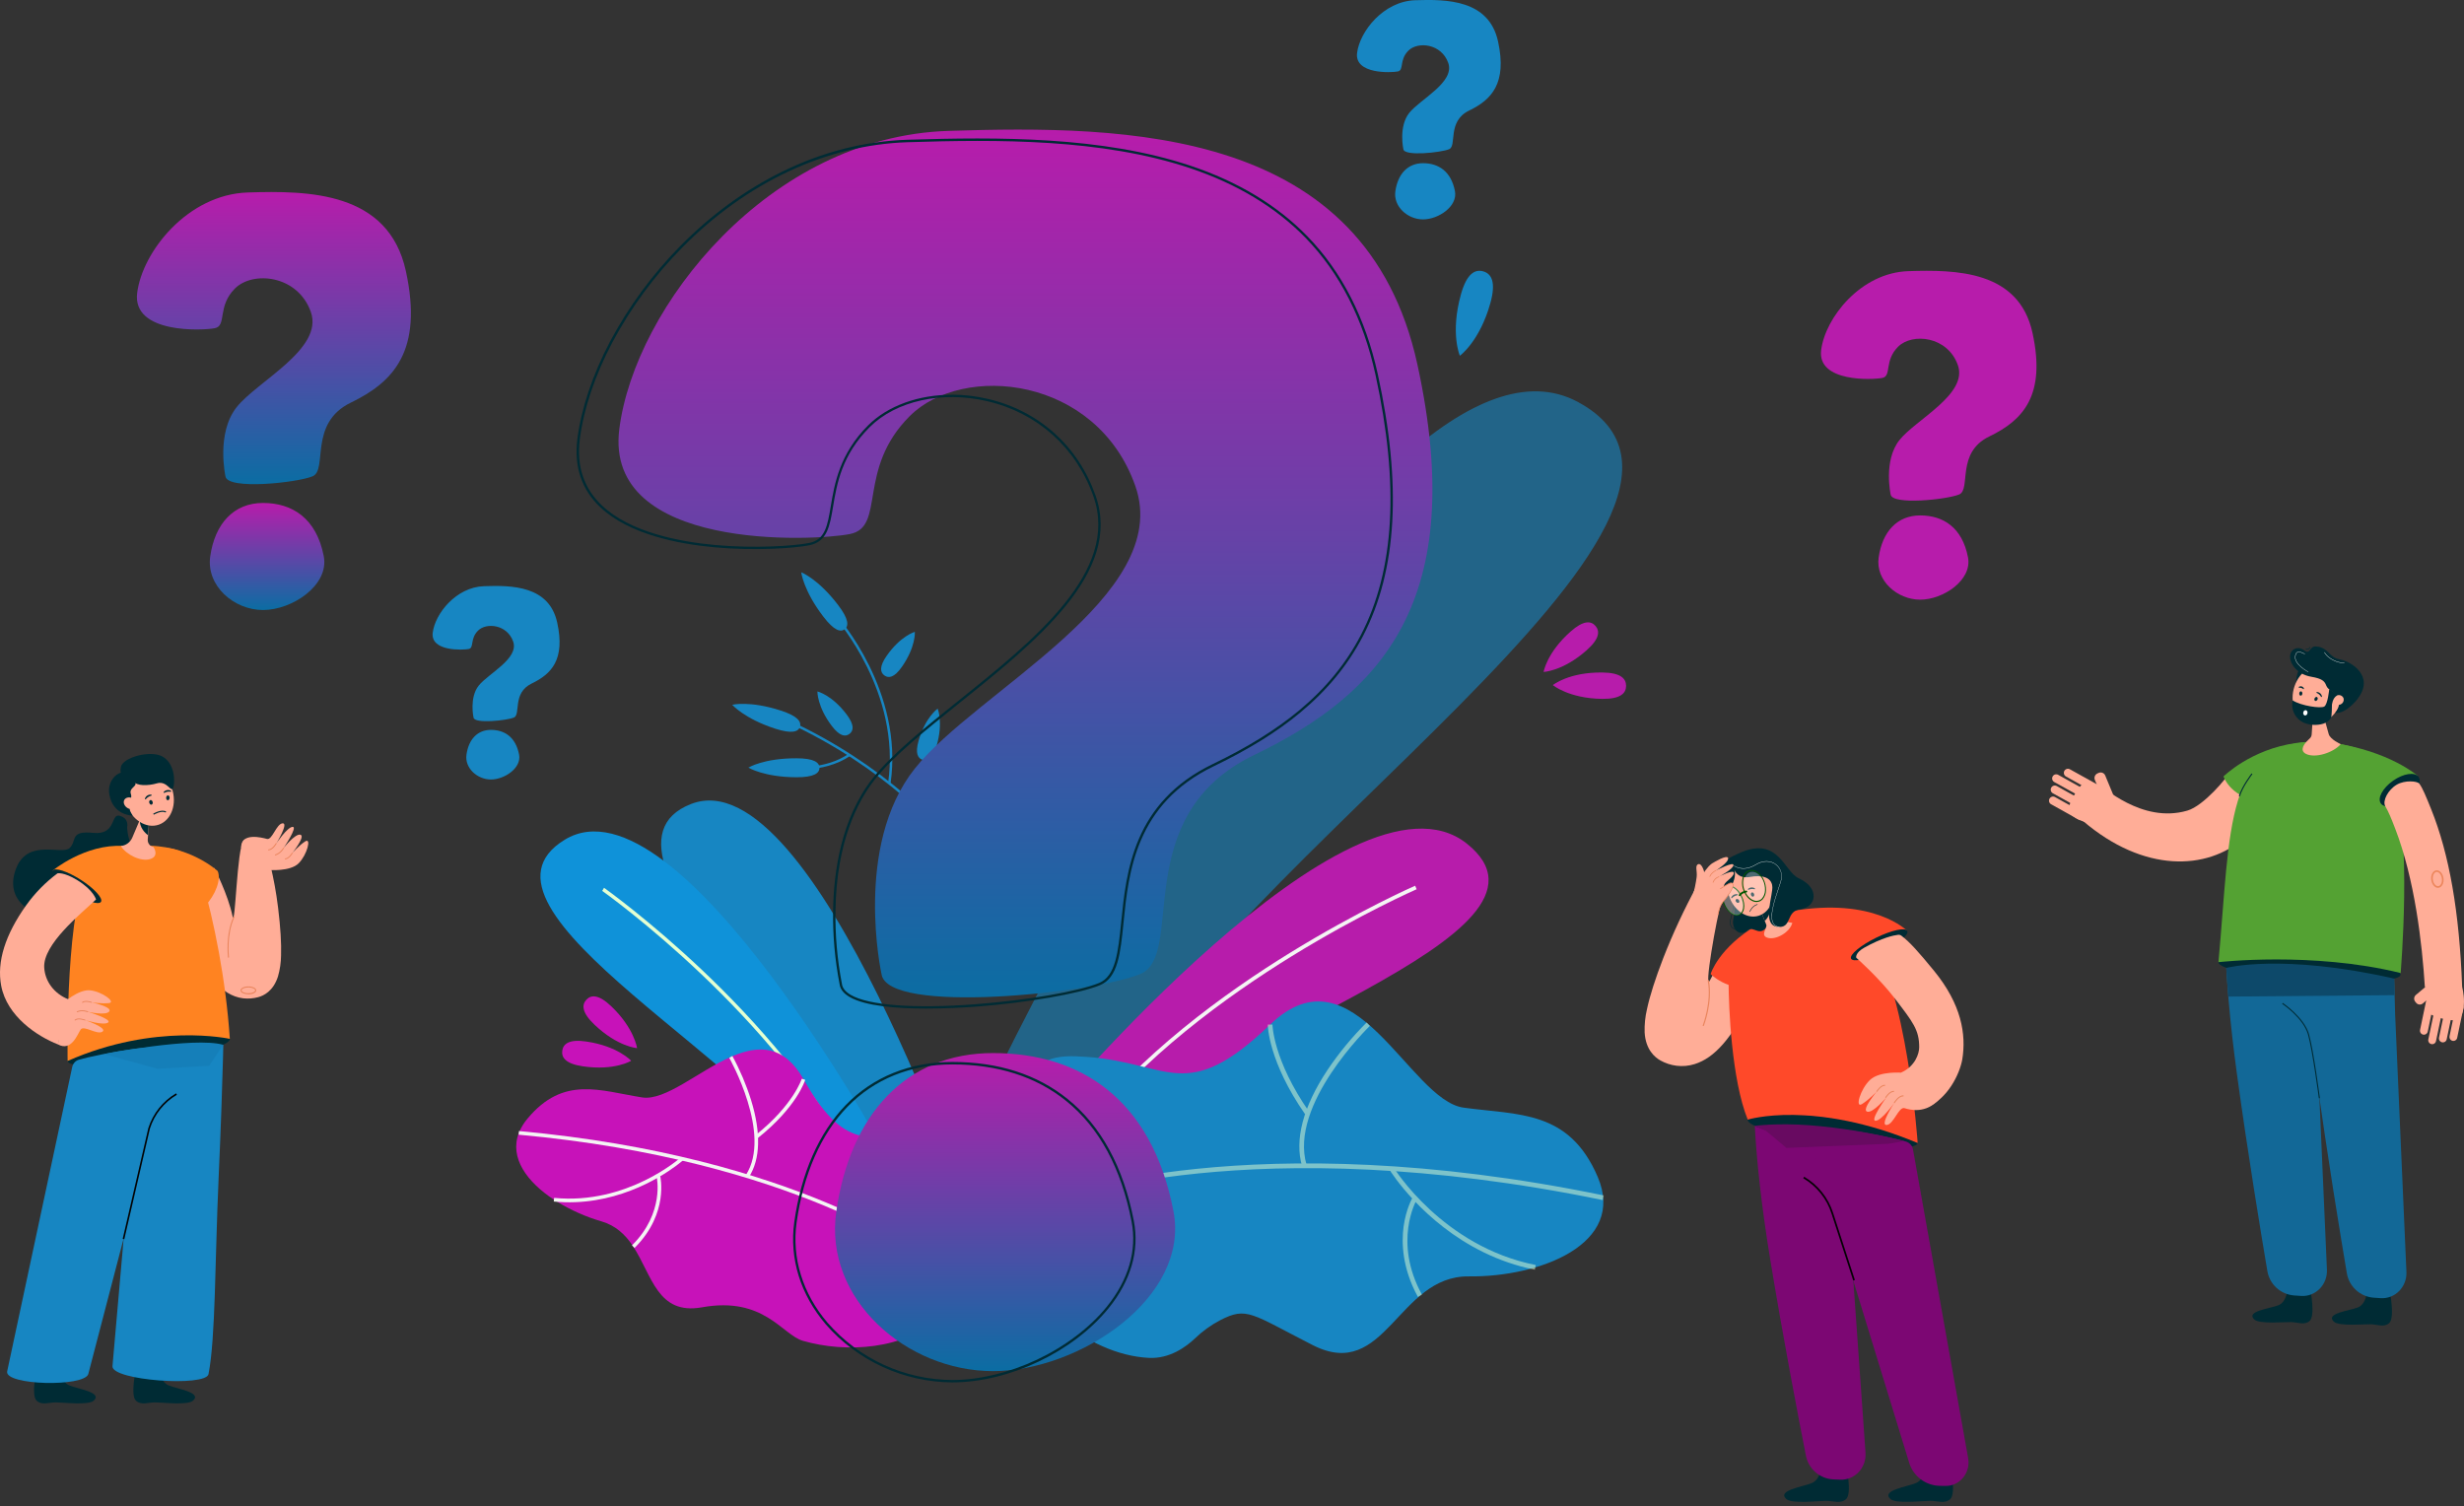 <svg width="427" height="261" viewBox="0 0 427 261" fill="none" xmlns="http://www.w3.org/2000/svg">
<rect x="0" y="0" width="427" height="261" fill="#333333" stroke="none"/>
<path d="M315.62 253.98C315.62 253.98 315.563 256.338 313.991 257.001C312.419 257.663 307.866 258.265 309.569 259.78C310.543 260.65 315.146 260.089 316.443 260.089C317.739 260.089 318.962 260.661 319.927 259.78C320.989 258.811 319.927 253.98 319.927 253.98C319.927 253.98 318.799 254.573 317.798 254.546C316.35 254.508 315.62 253.98 315.62 253.98Z" fill="#002B34"/>
<path d="M333.669 253.98C333.669 253.98 333.61 256.336 332.038 257.001C330.466 257.666 325.913 258.265 327.616 259.78C328.592 260.65 333.193 260.086 334.492 260.086C335.791 260.086 337.009 260.661 337.974 259.78C339.036 258.808 337.974 253.98 337.974 253.98C337.974 253.98 336.846 254.573 335.845 254.546C334.393 254.508 333.669 253.98 333.669 253.98Z" fill="#002B34"/>
<path d="M303.947 189.398C303.947 189.398 303.656 199.26 306.759 218.175C308.998 231.832 311.642 245.592 312.941 252.19C313.144 253.318 313.723 254.344 314.582 255.102C315.442 255.861 316.532 256.308 317.677 256.371L318.924 256.42C321.432 256.522 323.466 254.338 323.283 251.741L320.126 207.112L319.35 192.421L303.947 189.398Z" fill="#7C0773"/>
<path d="M332.324 198.077C332.179 199.276 325.49 199.132 317.299 198.077C309.108 197.022 302.73 195.225 302.865 194.02C303.001 192.814 309.615 192.667 317.807 193.727C325.998 194.786 332.466 196.875 332.324 198.077Z" fill="#002B34"/>
<path d="M313.345 196.445L330.833 253.427C331.166 254.573 331.856 255.583 332.801 256.312C333.746 257.042 334.898 257.452 336.092 257.485L337.145 257.503C339.626 257.545 341.523 255.219 341.072 252.686L331.505 199.147C331.44 198.839 331.294 198.553 331.082 198.321C330.869 198.089 330.597 197.918 330.296 197.826C327.017 196.866 313.023 194.087 313.345 196.445Z" fill="#7C0773"/>
<path d="M321.16 221.913L317.4 210.314C316.579 207.737 314.834 205.555 312.502 204.185L312.649 203.926C315.044 205.333 316.835 207.575 317.678 210.221L321.44 221.818L321.16 221.913Z" fill="#020202"/>
<path d="M304.088 195.11C304.088 195.11 307.895 194.574 313.612 195.002C319.139 195.441 324.618 196.359 329.987 197.745L327.175 198.216L309.584 198.924L306.043 195.975L304.088 195.11Z" fill="#680A61"/>
<path d="M290.525 184.688C291.594 184.823 292.679 184.722 293.705 184.393C297.128 183.313 300.094 179.928 303.319 173.416C304.805 170.416 307.775 167.105 307.805 167.073L305.579 165.004C305.113 164.569 304.558 164.238 303.954 164.035C303.349 163.832 302.707 163.761 302.073 163.827C301.438 163.893 300.825 164.094 300.275 164.417C299.724 164.74 299.25 165.177 298.883 165.698C297.928 167.019 297.077 168.413 296.339 169.866C295.211 172.12 297.41 159.117 298.407 155.943L294.122 153.398C291.888 157.494 289.916 161.727 288.218 166.073C286.849 169.618 285.908 172.573 285.419 174.863C285.101 176.196 284.963 177.566 285.009 178.936C285.187 181.918 286.797 183.246 287.74 183.771C288.601 184.252 289.546 184.564 290.525 184.688Z" fill="#FFAD97"/>
<path d="M295.179 177.817C295.166 177.82 295.153 177.82 295.14 177.817C295.128 177.812 295.116 177.805 295.107 177.795C295.097 177.786 295.089 177.775 295.084 177.762C295.079 177.75 295.076 177.737 295.076 177.723C295.076 177.71 295.079 177.697 295.084 177.684C295.1 177.644 296.645 173.607 295.943 169.955C295.938 169.928 295.943 169.9 295.959 169.878C295.974 169.855 295.997 169.839 296.024 169.833C296.037 169.831 296.051 169.832 296.064 169.835C296.077 169.838 296.089 169.843 296.1 169.851C296.111 169.859 296.12 169.868 296.128 169.88C296.135 169.891 296.139 169.904 296.142 169.917C296.857 173.627 295.287 177.718 295.271 177.761C295.263 177.778 295.249 177.792 295.233 177.802C295.217 177.812 295.198 177.817 295.179 177.817Z" fill="#E9845C"/>
<path d="M323.503 161.355C323.503 161.355 314.85 155.821 306.641 159.179C302.719 160.782 299.53 164.172 299.555 170.246C299.573 174.401 300.058 187.088 302.875 194.026C302.875 194.026 314.182 190.501 332.324 198.083C332.324 198.076 330.531 171.279 323.503 161.355Z" fill="#FF4929"/>
<path d="M330.532 161.335L320.733 165.072C320.733 165.072 307.927 170.294 303.642 171.031C299.357 171.768 296.441 168.798 296.441 168.798C296.441 168.798 297.795 164.227 304.608 160.233C305.265 159.845 305.942 159.494 306.637 159.18C307.84 158.637 309.069 158.134 310.345 157.911C324.792 155.382 330.532 161.335 330.532 161.335Z" fill="#FF4929"/>
<path d="M330.531 161.336C330.831 162.012 328.885 163.619 326.187 164.942C323.49 166.266 321.063 166.786 320.775 166.115C320.486 165.443 322.421 163.831 325.116 162.508C327.811 161.185 330.233 160.664 330.531 161.336Z" fill="#002B34"/>
<path d="M301.561 161.245C301.229 161.245 300.485 161.186 300.074 160.697C299.795 160.368 299.722 159.901 299.862 159.315C299.925 159.054 299.984 158.815 300.036 158.599C300.41 157.088 300.534 156.57 300.018 155.668L300.099 155.621C300.636 156.568 300.498 157.127 300.128 158.623C300.074 158.849 300.018 159.074 299.955 159.34C299.822 159.895 299.887 160.332 300.144 160.638C300.643 161.227 301.707 161.146 301.723 161.146V161.24C301.669 161.245 301.615 161.247 301.561 161.245Z" fill="#002B34"/>
<path d="M300.059 155.641C300.588 156.71 300.712 157.935 300.408 159.089C299.908 161.077 301.567 162.369 302.756 161.276C303.944 160.182 304.982 162.824 306.563 160.092C307.645 158.221 300.059 155.641 300.059 155.641Z" fill="#002B34"/>
<path d="M308.352 159.152L306.679 157.223L306.19 156.659L303.316 153.344L304.882 157.245L305.824 159.587L306.088 160.248C306.314 160.793 304.981 162.078 306.278 162.502C307.764 162.98 310.211 161.528 310.601 159.921C310.601 159.916 308.894 159.774 308.352 159.152Z" fill="#FFAD97"/>
<path d="M306.653 157.157C306.653 157.179 306.667 157.202 306.671 157.225C306.991 158.543 305.825 159.593 305.825 159.593L304.883 157.245C305.248 156.954 305.785 156.6 306.191 156.659C306.401 156.69 306.572 156.835 306.653 157.157Z" fill="#002B34"/>
<path d="M304.758 158.699C306.817 158.074 307.853 155.483 307.072 152.913C306.29 150.343 303.987 148.766 301.928 149.391C299.869 150.017 298.833 152.607 299.614 155.177C300.395 157.748 302.698 159.325 304.758 158.699Z" fill="#FFAD97"/>
<path d="M306.772 153.683C306.483 154.226 305.91 154.463 305.493 154.208C305.076 153.953 304.97 153.306 305.267 152.761C305.565 152.215 306.129 151.981 306.548 152.236C306.968 152.49 307.06 153.137 306.772 153.683Z" fill="#FFAD97"/>
<path d="M302.998 154.208C302.985 154.209 302.971 154.207 302.958 154.202C302.946 154.196 302.935 154.187 302.926 154.177C302.91 154.16 302.9 154.137 302.9 154.114C302.9 154.09 302.91 154.067 302.926 154.05C303.079 153.902 303.278 153.811 303.49 153.79C303.702 153.769 303.915 153.82 304.094 153.936C304.115 153.947 304.13 153.967 304.137 153.989C304.143 154.012 304.141 154.036 304.13 154.057C304.118 154.077 304.1 154.091 304.078 154.098C304.056 154.104 304.032 154.103 304.011 154.093C303.685 154.015 303.343 154.049 303.039 154.188C303.028 154.199 303.014 154.206 302.998 154.208Z" fill="#002B34"/>
<path d="M303.968 154.926C304.006 155.004 304.013 155.093 303.989 155.176C303.965 155.26 303.911 155.331 303.837 155.377C303.692 155.431 303.516 155.309 303.444 155.108C303.407 155.03 303.4 154.941 303.424 154.858C303.448 154.775 303.502 154.704 303.575 154.658C303.722 154.603 303.895 154.723 303.968 154.926Z" fill="#002B34"/>
<path d="M300.136 155.644C300.124 155.65 300.111 155.653 300.097 155.653C300.083 155.653 300.07 155.65 300.057 155.644C300.037 155.633 300.021 155.614 300.014 155.592C300.007 155.569 300.009 155.545 300.019 155.524C300.105 155.328 300.254 155.167 300.443 155.066C300.631 154.965 300.848 154.931 301.059 154.967C301.07 154.968 301.082 154.972 301.092 154.977C301.102 154.983 301.111 154.99 301.118 154.999C301.126 155.008 301.131 155.019 301.135 155.03C301.138 155.041 301.139 155.053 301.138 155.064C301.133 155.087 301.121 155.108 301.103 155.122C301.084 155.137 301.062 155.145 301.038 155.145C300.708 155.199 300.405 155.362 300.177 155.607C300.168 155.624 300.154 155.636 300.136 155.644Z" fill="#002B34"/>
<path d="M301.3 155.935C301.367 155.993 301.41 156.074 301.419 156.162C301.429 156.251 301.405 156.339 301.352 156.41C301.278 156.454 301.191 156.469 301.107 156.451C301.024 156.433 300.95 156.384 300.901 156.313C300.834 156.255 300.791 156.173 300.781 156.085C300.772 155.996 300.796 155.907 300.849 155.836C300.923 155.792 301.01 155.779 301.094 155.797C301.178 155.815 301.251 155.865 301.3 155.935Z" fill="#002B34"/>
<path d="M300.564 150.772C300.564 150.772 301.162 152.35 303.227 151.973C305.293 151.597 306.93 151.991 307.129 153.524C307.327 155.057 305.244 160.214 307.961 160.602C310.679 160.989 309.341 157.883 312.043 157.547C314.745 157.212 315.458 153.912 311.707 152.196C309.181 151.042 308.241 145.029 301.843 147.659C292.837 151.362 299.12 155.021 299.12 155.021C299.12 155.021 301.128 152.546 300.564 150.772Z" fill="#002B34"/>
<path d="M308.395 160.661C308.182 160.66 307.972 160.607 307.783 160.507C307.595 160.407 307.433 160.262 307.313 160.086C306.526 158.887 307.486 156.029 308.188 153.931C308.321 153.532 308.449 153.153 308.553 152.817C308.918 151.65 308.628 150.548 307.777 149.867C306.844 149.123 305.522 149.114 304.322 149.847C302.035 151.246 300.509 150.072 300.488 150.058L300.522 150.013C300.538 150.025 302.035 151.176 304.286 149.799C305.504 149.053 306.853 149.062 307.804 149.824C308.661 150.5 308.966 151.661 308.6 152.835C308.494 153.171 308.375 153.55 308.235 153.949C307.536 156.029 306.582 158.878 307.353 160.055C307.469 160.223 307.625 160.361 307.806 160.457C307.987 160.553 308.188 160.604 308.393 160.605L308.395 160.661Z" fill="white"/>
<path d="M301.72 155.089C301.681 155.127 301.645 155.168 301.614 155.213C301.806 155.574 301.945 155.962 302.024 156.365L302.096 156.392C302.041 155.94 301.914 155.5 301.72 155.089ZM301.735 155.075C301.681 154.978 301.625 154.881 301.566 154.787C301.566 154.787 301.566 154.787 301.566 154.773C301.539 154.728 301.508 154.685 301.476 154.64C301.15 154.143 300.686 153.751 300.141 153.513C300.082 153.489 300.022 153.469 299.96 153.452C299.854 153.424 299.744 153.407 299.633 153.403C299.543 153.4 299.452 153.407 299.363 153.423C299.166 153.457 298.982 153.547 298.835 153.682C298.787 153.722 298.743 153.767 298.704 153.815C298.068 154.579 298.253 156.193 299.119 157.422C299.388 157.817 299.739 158.151 300.148 158.4C300.266 158.468 300.391 158.526 300.52 158.571C300.665 158.621 300.817 158.649 300.971 158.657C301.114 158.662 301.256 158.642 301.393 158.598C301.59 158.531 301.764 158.41 301.895 158.249C302.238 157.832 302.347 157.165 302.222 156.446C302.198 156.294 302.165 156.143 302.123 155.995C302.029 155.675 301.899 155.366 301.735 155.075ZM299.043 156.996C298.4 155.893 298.289 154.579 298.817 153.935C298.846 153.901 298.878 153.869 298.907 153.84C298.996 153.757 299.1 153.692 299.214 153.648C299.257 153.632 299.301 153.62 299.347 153.612C299.433 153.592 299.521 153.584 299.609 153.588C299.755 153.596 299.899 153.625 300.037 153.676C300.561 153.898 301.006 154.272 301.316 154.748C301.356 154.805 301.393 154.859 301.429 154.915C301.494 155.014 301.55 155.114 301.605 155.215C301.797 155.577 301.936 155.965 302.015 156.367C302.155 157.07 302.069 157.733 301.74 158.132L301.717 158.154C301.622 158.263 301.503 158.349 301.37 158.406C301.237 158.462 301.093 158.488 300.948 158.481C300.802 158.475 300.658 158.446 300.522 158.393C300.399 158.348 300.28 158.29 300.168 158.222C299.802 157.986 299.487 157.68 299.241 157.32C299.169 157.219 299.101 157.113 299.038 157.007L299.043 156.996Z" fill="#015700"/>
<g opacity="0.3">
<path d="M305.463 152.343C306.185 153.567 306.165 155.142 305.42 155.864C304.676 156.585 303.488 156.177 302.766 154.962C302.044 153.747 302.062 152.163 302.807 151.441C303.551 150.72 304.742 151.117 305.463 152.343Z" fill="white"/>
</g>
<g opacity="0.3">
<path d="M301.536 154.74C302.262 155.968 302.327 157.541 301.685 158.249C301.042 158.957 299.934 158.535 299.204 157.305C298.473 156.074 298.412 154.503 299.055 153.793C299.698 153.083 300.812 153.509 301.536 154.74Z" fill="white"/>
</g>
<path d="M305.606 152.342C305.568 152.266 305.525 152.187 305.48 152.117C305.435 152.047 305.39 151.973 305.342 151.905C304.907 151.267 304.33 150.859 303.737 150.778C303.519 150.745 303.297 150.762 303.088 150.829C302.879 150.896 302.688 151.011 302.53 151.164C302.301 151.391 302.131 151.671 302.036 151.98C301.799 152.791 301.853 153.66 302.189 154.436C302.232 154.54 302.28 154.642 302.329 154.741C302.379 154.84 302.406 154.885 302.447 154.955C302.898 155.717 303.536 156.206 304.197 156.307C304.298 156.317 304.4 156.317 304.501 156.307C304.62 156.303 304.738 156.281 304.851 156.244C305.056 156.175 305.242 156.06 305.396 155.908C305.422 155.885 305.446 155.86 305.469 155.834C305.831 155.405 306.032 154.863 306.037 154.301C306.059 153.625 305.911 152.955 305.606 152.352V152.342ZM303.644 155.917C303.206 155.662 302.844 155.296 302.593 154.856C302.562 154.799 302.53 154.743 302.501 154.687C302.447 154.588 302.399 154.486 302.356 154.382C302.024 153.633 301.971 152.79 302.205 152.004C302.296 151.731 302.45 151.483 302.656 151.281C302.794 151.151 302.957 151.051 303.137 150.99C303.324 150.926 303.524 150.906 303.721 150.934C304.044 150.986 304.347 151.123 304.6 151.33C304.72 151.424 304.831 151.528 304.934 151.639C304.998 151.705 305.058 151.775 305.112 151.849C305.194 151.956 305.27 152.068 305.338 152.185C305.387 152.27 305.435 152.356 305.478 152.446C305.763 153.02 305.897 153.657 305.868 154.297C305.861 154.802 305.681 155.29 305.358 155.678C305.336 155.705 305.308 155.732 305.284 155.757C305.055 155.977 304.752 156.102 304.436 156.109C304.366 156.114 304.296 156.114 304.226 156.109C304.031 156.079 303.842 156.015 303.669 155.92L303.644 155.917Z" fill="#015700"/>
<path d="M301.522 155.293C301.557 155.28 301.588 155.255 301.607 155.223C301.732 155.062 301.889 154.929 302.068 154.832C302.247 154.736 302.444 154.678 302.647 154.662C302.689 154.655 302.727 154.632 302.753 154.598C302.779 154.564 302.791 154.522 302.787 154.479C302.785 154.458 302.779 154.438 302.769 154.419C302.759 154.4 302.745 154.384 302.728 154.37C302.712 154.357 302.692 154.347 302.672 154.342C302.651 154.336 302.63 154.335 302.609 154.337C302.357 154.356 302.113 154.43 301.893 154.552C301.672 154.675 301.481 154.844 301.332 155.047C301.31 155.084 301.303 155.128 301.313 155.17C301.323 155.213 301.348 155.249 301.384 155.273C301.404 155.286 301.427 155.295 301.451 155.299C301.474 155.302 301.499 155.3 301.522 155.293Z" fill="#015700"/>
<path d="M303.242 158.015H303.224C303.218 158.012 303.213 158.009 303.208 158.004C303.203 157.999 303.2 157.994 303.197 157.988C303.195 157.982 303.193 157.975 303.193 157.969C303.193 157.962 303.195 157.955 303.197 157.949C303.211 157.911 303.578 156.964 304.521 156.685C304.534 156.682 304.547 156.684 304.558 156.69C304.569 156.696 304.578 156.707 304.582 156.719C304.585 156.732 304.583 156.745 304.577 156.757C304.571 156.768 304.561 156.777 304.548 156.782C303.646 157.048 303.292 157.976 303.288 157.985C303.284 157.995 303.278 158.002 303.27 158.008C303.262 158.013 303.252 158.015 303.242 158.015Z" fill="#002B34"/>
<path d="M295.58 150.783C296.36 149.728 296.827 149.552 296.827 149.552C296.827 149.552 299.362 147.974 299.473 148.727C299.583 149.48 297.364 150.848 297.364 150.848C297.364 150.848 300.521 149.205 300.402 149.946C300.282 150.688 297.862 151.932 297.862 151.932C297.862 151.932 300.634 150.478 300.465 151.351C300.296 152.223 298.661 152.838 298.771 153.605C298.771 153.67 300.575 152.286 300.327 153.512C300.233 154.001 299.486 155.108 299.486 155.108C299.486 155.27 299.243 155.532 299.123 155.665C298.601 156.219 298.194 156.871 297.925 157.583L293.438 154.677C293.438 154.677 294.585 152.128 295.58 150.783Z" fill="#FFAD97"/>
<path d="M296.305 151.939H296.28C296.265 151.932 296.253 151.92 296.247 151.905C296.241 151.89 296.241 151.873 296.247 151.857C296.47 151.383 296.859 151.007 297.34 150.798C297.348 150.795 297.356 150.793 297.364 150.793C297.372 150.793 297.38 150.795 297.387 150.798C297.395 150.801 297.401 150.806 297.407 150.811C297.412 150.817 297.417 150.824 297.419 150.832C297.425 150.847 297.425 150.864 297.419 150.879C297.413 150.894 297.401 150.906 297.386 150.913C296.937 151.111 296.574 151.463 296.362 151.905C296.356 151.915 296.348 151.923 296.338 151.929C296.328 151.935 296.317 151.938 296.305 151.939Z" fill="#E9845C"/>
<path d="M296.868 152.962H296.843C296.828 152.955 296.817 152.942 296.811 152.927C296.805 152.911 296.805 152.894 296.812 152.879C296.897 152.644 297.035 152.432 297.214 152.259C297.394 152.086 297.611 151.957 297.849 151.88C297.857 151.879 297.865 151.878 297.873 151.88C297.881 151.881 297.888 151.884 297.895 151.889C297.902 151.893 297.907 151.899 297.912 151.906C297.916 151.912 297.92 151.92 297.921 151.928C297.923 151.935 297.924 151.944 297.923 151.952C297.922 151.96 297.919 151.968 297.915 151.975C297.911 151.982 297.905 151.988 297.898 151.992C297.892 151.997 297.884 152 297.876 152.002C297.658 152.076 297.46 152.198 297.296 152.358C297.131 152.518 297.004 152.713 296.924 152.928C296.919 152.939 296.911 152.948 296.901 152.954C296.891 152.96 296.88 152.963 296.868 152.962Z" fill="#E9845C"/>
<path d="M297.709 158.539C297.701 158.538 297.693 158.535 297.687 158.531C297.68 158.527 297.674 158.521 297.669 158.515C297.664 158.508 297.661 158.501 297.659 158.493C297.658 158.485 297.658 158.477 297.659 158.469C297.659 158.406 297.917 156.941 298.562 156.233C299.238 155.467 300.474 153.738 300.28 153.303C300.261 153.251 300.231 153.204 300.192 153.165C300.153 153.126 300.106 153.096 300.054 153.078C299.865 153.017 299.588 153.19 299.267 153.389H299.254L298.126 154.09L298.061 153.986L299.177 153.283H299.193C299.538 153.069 299.836 152.884 300.079 152.958C300.146 152.984 300.207 153.024 300.257 153.076C300.307 153.128 300.345 153.19 300.368 153.258C300.618 153.819 299.161 155.737 298.629 156.321C298.02 156.997 297.772 158.478 297.768 158.494C297.764 158.507 297.757 158.518 297.746 158.526C297.735 158.535 297.722 158.539 297.709 158.539Z" fill="#E9845C"/>
<path d="M293.572 154.411C293.572 154.411 293.895 153.029 294.023 151.995C294.152 150.96 293.676 149.993 294.303 149.757C294.93 149.52 295.514 151.235 295.395 151.993C295.275 152.75 293.572 154.411 293.572 154.411Z" fill="#FFAD97"/>
<path d="M329.683 185.901C329.683 185.901 325.745 185.543 324.058 187.15C322.371 188.757 321.415 192.109 322.669 191.333C323.923 190.558 325.258 189.129 325.258 189.129C325.258 189.129 322.552 192.327 323.562 192.645C324.572 192.963 326.902 190.166 326.902 190.166C326.902 190.166 323.97 194.234 325.03 194.223C326.09 194.212 328.282 191.103 328.282 191.103C328.282 191.103 325.711 194.998 326.929 194.953C328.147 194.908 329.036 191.721 330.046 192.039C331.056 192.357 333.711 193.04 336.04 190.513L329.683 185.901Z" fill="#FFAD97"/>
<path d="M325.259 189.214C325.243 189.214 325.227 189.21 325.214 189.201C325.195 189.188 325.181 189.169 325.176 189.147C325.171 189.124 325.175 189.101 325.187 189.081C325.214 189.039 325.863 188.015 326.614 187.988C326.637 187.988 326.658 187.997 326.674 188.013C326.69 188.028 326.699 188.049 326.7 188.072C326.7 188.094 326.692 188.116 326.676 188.133C326.661 188.15 326.639 188.16 326.617 188.162C325.94 188.184 325.333 189.165 325.327 189.174C325.32 189.186 325.31 189.196 325.298 189.203C325.286 189.21 325.273 189.214 325.259 189.214Z" fill="#E9845C"/>
<path d="M326.794 190.266C326.778 190.266 326.762 190.261 326.749 190.252C326.73 190.24 326.716 190.22 326.711 190.198C326.706 190.175 326.71 190.152 326.722 190.133C326.749 190.09 327.398 189.066 328.152 189.039C328.163 189.038 328.175 189.04 328.185 189.044C328.196 189.047 328.206 189.053 328.214 189.061C328.223 189.069 328.229 189.079 328.234 189.089C328.238 189.1 328.24 189.111 328.24 189.123C328.24 189.146 328.232 189.168 328.216 189.185C328.201 189.202 328.179 189.212 328.156 189.213C327.48 189.238 326.873 190.216 326.866 190.225C326.859 190.238 326.848 190.248 326.836 190.255C326.823 190.262 326.809 190.266 326.794 190.266Z" fill="#E9845C"/>
<path d="M328.282 191.177C328.266 191.178 328.251 191.173 328.237 191.164C328.218 191.151 328.204 191.132 328.199 191.11C328.194 191.087 328.198 191.064 328.21 191.045C328.242 190.995 328.995 189.787 329.811 189.825C329.823 189.826 329.834 189.828 329.844 189.833C329.854 189.838 329.863 189.845 329.871 189.853C329.878 189.862 329.884 189.872 329.888 189.882C329.892 189.893 329.893 189.904 329.893 189.915C329.893 189.927 329.891 189.938 329.886 189.949C329.882 189.96 329.875 189.969 329.867 189.977C329.858 189.985 329.848 189.99 329.837 189.994C329.826 189.997 329.814 189.998 329.802 189.996C329.087 189.969 328.361 191.123 328.354 191.137C328.347 191.15 328.337 191.16 328.324 191.167C328.311 191.174 328.297 191.178 328.282 191.177Z" fill="#E9845C"/>
<path d="M333.941 191.885L329.431 185.881C331.95 184.776 332.588 182.5 332.588 181.49C332.588 178.488 331.546 177.173 328.36 173.026C325.597 169.42 321.704 165.991 321.675 165.964C321.646 165.937 321.504 165.106 323.044 164.24C326.183 162.478 328.199 162.083 328.941 161.997C329.144 161.974 329.347 162.03 329.508 162.155C330.987 163.282 332.493 164.982 335.146 168.218C339.92 174.056 340.761 179.238 340.055 183.591C339.602 186.144 337.527 190.404 333.941 191.885Z" fill="#FFAD97"/>
<path d="M39.069 82.542C39.069 82.542 37.423 75.082 41.007 70.565C44.59 66.048 56.126 60.474 53.87 54.07C51.615 47.667 43.832 46.882 40.716 49.995C37.599 53.108 39.338 56.455 37.231 56.874C35.125 57.293 22.872 57.882 23.772 50.752C24.672 43.623 32.511 33.685 42.962 33.354C53.413 33.023 67.319 33.16 70.334 46.97C73.349 60.78 68.198 66.206 60.806 69.769C53.413 73.333 56.852 81.431 54.17 82.542C51.489 83.654 39.389 84.954 39.069 82.542Z" fill="url(#paint0_linear_8470_13694)"/>
<path d="M36.43 96.438C37.233 90.726 40.525 87.16 45.577 87.16C50.629 87.16 54.835 89.795 56.107 96.39C57.077 101.43 50.629 105.713 45.577 105.713C40.525 105.713 35.717 101.511 36.43 96.438Z" fill="url(#paint1_linear_8470_13694)"/>
<path d="M327.642 85.689C327.642 85.689 326.345 79.817 329.164 76.265C331.983 72.712 341.065 68.326 339.293 63.289C337.52 58.251 331.399 57.636 328.936 60.083C326.474 62.531 327.854 65.164 326.196 65.493C324.539 65.822 314.9 66.286 315.597 60.678C316.293 55.071 322.471 47.252 330.693 46.99C338.916 46.729 349.863 46.839 352.227 57.703C354.59 68.567 350.549 72.836 344.732 75.64C338.916 78.444 341.62 84.814 339.511 85.689C337.403 86.563 327.885 87.584 327.642 85.689Z" fill="#B71CAB"/>
<path d="M325.563 96.619C326.197 92.124 328.786 89.32 332.76 89.32C336.733 89.32 340.044 91.394 341.045 96.58C341.808 100.538 336.736 103.919 332.76 103.919C328.784 103.919 325.004 100.61 325.563 96.619Z" fill="#B71CAB"/>
<g opacity="0.6">
<path d="M173.193 185.278C173.193 185.278 238.104 50.456 273.507 69.696C308.911 88.936 210.279 150.26 192.609 190.115L173.193 185.278Z" fill="#1786C2"/>
</g>
<path d="M181.439 193.305C181.439 193.305 234.145 130.142 254.224 146.217C274.302 162.293 207.625 180.095 192.984 199.01L181.439 193.305Z" fill="#B71CAB"/>
<path d="M187.869 196.545C197.756 183.303 212.887 172.468 223.848 165.711C235.731 158.383 245.392 154.144 245.498 154.101L245.239 153.492C245.142 153.533 235.437 157.793 223.516 165.143C212.506 171.93 197.296 182.821 187.357 196.151L187.869 196.545Z" fill="#F4F4F4"/>
<path d="M254.525 221.192C242.211 221.061 240.123 239.533 227.496 233.104C216.819 227.663 216.104 226.385 211.447 228.788C209.852 229.625 208.385 230.685 207.088 231.934C205.523 233.424 202.681 235.493 199.109 235.315C177.282 234.211 155.643 196.11 181.427 183.807C183.29 182.919 185.699 182.969 188.338 183.152C202.652 184.15 205.516 191.568 220.107 177.557C234.699 163.546 244.173 190.644 253.63 191.949C263.086 193.254 271.897 192.316 276.877 203.947C281.857 215.577 266.839 221.341 254.525 221.192Z" fill="#1786C2"/>
<g opacity="0.5">
<path d="M182.981 208.245L182.688 207.479C183.021 207.348 216.715 194.561 277.905 207.159L277.745 207.966C216.785 195.42 183.31 208.114 182.981 208.245Z" fill="#E3FFD2"/>
<path d="M226.196 193.139C219.812 183.958 219.703 177.812 219.701 177.557H220.511C220.511 177.618 220.635 183.724 226.857 192.659L226.196 193.139Z" fill="#E3FFD2"/>
<path d="M225.649 202.103C224.295 197.552 225.813 191.789 230.033 185.442C232.025 182.474 234.304 179.709 236.837 177.188L237.392 177.785C237.252 177.92 223.317 191.399 226.424 201.869L225.649 202.103Z" fill="#E3FFD2"/>
<path d="M241.978 204.407C241.204 203.374 240.807 202.73 240.789 202.698L241.479 202.27C241.56 202.407 249.963 216.019 266.143 219.224L265.985 220.031C252.949 217.439 244.86 208.25 241.978 204.407Z" fill="#E3FFD2"/>
<path d="M245.717 224.753C242.981 219.758 242.864 215.37 243.236 212.568C243.656 209.519 244.718 207.67 244.763 207.594L245.46 208.013C245.419 208.083 241.4 215.208 246.414 224.354L245.717 224.753Z" fill="#E3FFD2"/>
</g>
<path d="M253.164 51.041C254.177 47.385 255.623 46.625 257.037 47.026C258.451 47.427 259.292 48.843 258.281 52.499C256.439 59.159 252.988 61.65 252.988 61.65C252.988 61.65 251.295 57.798 253.164 51.041Z" fill="#1786C2"/>
<path d="M277.705 116.541C280.879 116.579 281.81 117.614 281.796 118.876C281.783 120.138 280.824 121.148 277.651 121.11C271.869 121.04 269.102 118.723 269.102 118.723C269.102 118.723 271.839 116.469 277.705 116.541Z" fill="#B71CAB"/>
<path d="M272.18 109.44C274.435 107.448 275.72 107.581 276.492 108.473C277.263 109.366 277.216 110.684 274.967 112.677C270.874 116.308 267.5 116.443 267.5 116.443C267.5 116.443 268.032 113.123 272.18 109.44Z" fill="#B71CAB"/>
<path d="M156.301 115.549C154.984 117.44 153.999 117.578 153.268 117.055C152.537 116.532 152.337 115.542 153.654 113.651C156.056 110.205 158.539 109.488 158.539 109.488C158.539 109.488 158.742 112.053 156.301 115.549Z" fill="#1786C2"/>
<path d="M162.306 129.267C161.664 131.49 160.775 131.943 159.918 131.688C159.061 131.434 158.554 130.561 159.196 128.341C160.369 124.284 162.491 122.801 162.491 122.801C162.491 122.801 163.497 125.161 162.306 129.267Z" fill="#1786C2"/>
<path d="M177.345 165.237L176.937 165.381C176.914 165.318 174.654 158.912 168.574 150.8C162.963 143.317 152.855 132.809 136.574 125.247L136.755 124.848C153.126 132.45 163.288 143.021 168.928 150.543C175.047 158.714 177.322 165.171 177.345 165.237Z" fill="#1786C2"/>
<path d="M154.332 135.761L153.904 135.698C156.17 119.945 144.912 107.246 144.797 107.119L145.117 106.824C145.232 106.95 156.628 119.798 154.332 135.761Z" fill="#1786C2"/>
<path d="M145.513 132.004C143.012 133.112 140.256 133.52 137.541 133.185L137.613 132.752C137.665 132.752 142.697 133.582 147.085 130.629L147.324 130.994C146.749 131.379 146.144 131.717 145.513 132.004Z" fill="#1786C2"/>
<path d="M135.319 123.14C138.25 124.091 138.904 125.074 138.632 125.939C138.359 126.805 137.267 127.222 134.333 126.273C128.99 124.54 126.891 122.137 126.891 122.137C126.891 122.137 129.899 121.384 135.319 123.14Z" fill="#1786C2"/>
<path d="M138.019 131.406C141.1 131.406 142.014 132.155 142.011 133.063C142.009 133.971 141.089 134.704 138.01 134.695C132.402 134.677 129.695 133.025 129.695 133.025C129.695 133.025 132.329 131.391 138.019 131.406Z" fill="#1786C2"/>
<path d="M146.704 123.791C148.093 125.628 147.931 126.624 147.223 127.172C146.515 127.72 145.522 127.623 144.133 125.788C141.601 122.443 141.652 119.824 141.652 119.824C141.652 119.824 144.133 120.397 146.704 123.791Z" fill="#1786C2"/>
<path d="M145.226 104.827C147.113 107.295 147.102 108.478 146.394 109.035C145.686 109.591 144.554 109.319 142.666 106.839C139.227 102.345 138.846 99.176 138.846 99.176C138.846 99.176 141.737 100.264 145.226 104.827Z" fill="#1786C2"/>
<path d="M168.551 212.042C168.551 212.042 141.15 130.958 119.738 139.333C98.327 147.709 149.959 189.536 157.209 213.395L168.551 212.042Z" fill="#1786C2"/>
<path d="M154.571 201.77C154.571 201.77 117.657 133.474 97.878 145.513C78.1 157.551 133.642 185.07 143.703 205.338L154.571 201.77Z" fill="#0F92D9"/>
<path d="M148.506 203.823C141.79 189.688 130.144 177.001 121.56 168.843C112.252 160.001 104.44 154.438 104.361 154.384L104.675 153.848C104.751 153.902 112.6 159.483 121.937 168.359C130.558 176.552 142.259 189.303 149.018 203.521L148.506 203.823Z" fill="#E3FFD2"/>
<path d="M163.307 227.975C156.821 234.013 146.505 234.48 139.149 232.361C135.54 231.32 132.41 224.612 121.648 226.55C113.928 227.936 113.024 221.039 109.747 216.047L109.575 215.774C108.313 213.926 106.689 212.373 104.221 211.654C101.536 210.874 98.967 209.737 96.585 208.273C96.389 208.153 96.197 208.032 96.008 207.905C91.364 204.858 88.234 200.661 89.919 196.322C89.959 196.218 90.002 196.117 90.047 196.013C90.399 195.234 90.859 194.507 91.412 193.854C97.647 186.353 103.967 189.021 111.258 190.175C115.29 190.816 121.046 185.609 126.697 183.134L126.941 183.024C131.429 181.124 135.836 181.022 139.246 187.022L139.453 187.383C147.076 200.598 150.847 195.84 161.58 198.288C163.576 198.738 165.373 199.25 166.559 200.316C177.619 210.369 174.353 221.222 163.307 227.975Z" fill="#C712B9"/>
<path d="M160.071 218.109L160.455 217.606C160.229 217.435 138.047 200.395 89.937 196.004L89.881 196.637C137.81 201.01 159.855 217.937 160.071 218.109Z" fill="#F4F4F4"/>
<path d="M131.327 197.222C138.064 191.848 139.482 187.318 139.541 187.126L138.941 186.941C138.928 186.986 137.505 191.485 130.939 196.721L131.327 197.222Z" fill="#F4F4F4"/>
<path d="M129.778 203.985C131.774 200.912 131.905 196.301 130.161 190.648C129.331 188 128.244 185.438 126.918 183L126.377 183.318C126.451 183.451 133.842 196.569 129.255 203.633L129.778 203.985Z" fill="#F4F4F4"/>
<path d="M117.171 202.023C117.969 201.432 118.405 201.042 118.425 201.024L118.006 200.551C117.915 200.634 108.721 208.832 96.026 207.588L95.965 208.219C106.192 209.224 114.196 204.225 117.171 202.023Z" fill="#F4F4F4"/>
<path d="M109.961 216.267C113.08 213.177 114.122 209.956 114.449 207.788C114.803 205.433 114.42 203.825 114.402 203.758L113.795 203.913C113.808 203.974 115.232 210.157 109.523 215.814L109.961 216.267Z" fill="#F4F4F4"/>
<path d="M101.006 184.788C98.02 184.351 97.269 183.258 97.438 182.072C97.608 180.887 98.634 180.044 101.62 180.494C107.057 181.29 109.38 183.826 109.38 183.826C109.38 183.826 106.52 185.597 101.006 184.788Z" fill="#C712B9"/>
<path d="M102.997 177.551C100.801 175.452 100.805 174.12 101.615 173.248C102.424 172.376 103.737 172.29 105.934 174.388C109.934 178.209 110.401 181.635 110.401 181.635C110.401 181.635 107.059 181.425 102.997 177.551Z" fill="#C712B9"/>
<path d="M152.76 168.787C152.76 168.787 147.864 146.621 158.516 133.21C169.168 119.799 203.441 103.232 196.745 84.215C190.049 65.198 166.903 62.87 157.648 72.114C148.392 81.357 153.554 91.299 147.298 92.544C141.042 93.788 104.651 95.539 107.321 74.361C109.992 53.182 133.277 23.667 164.319 22.684C195.36 21.701 236.654 22.109 245.621 63.127C254.588 104.145 239.279 120.261 217.32 130.845C195.36 141.43 205.574 165.482 197.609 168.787C189.643 172.091 153.705 175.945 152.76 168.787Z" fill="url(#paint2_linear_8470_13694)"/>
<path d="M144.911 210.049C147.297 193.081 157.073 182.492 172.078 182.492C187.082 182.492 199.592 190.318 203.356 209.905C206.238 224.842 187.084 237.609 172.078 237.609C157.071 237.609 142.793 225.117 144.911 210.049Z" fill="url(#paint3_linear_8470_13694)"/>
<path d="M160.516 174.783C155.453 174.783 149.934 174.359 147.21 172.755C146.191 172.157 145.616 171.42 145.501 170.566C144.684 166.35 144.306 162.061 144.373 157.768C144.472 151.15 145.751 141.796 151.285 134.822C154.589 130.657 160.162 126.192 166.06 121.465C179.185 110.948 194.063 99.027 189.487 86.028C186.508 77.562 179.79 71.544 171.059 69.516C163.254 67.701 155.273 69.464 150.724 74.006C145.864 78.859 145.034 83.808 144.368 87.784C143.798 91.188 143.349 93.87 140.271 94.49C137.612 95.017 130.756 95.477 123.839 94.846C117.524 94.269 108.968 92.592 104.008 87.883C100.783 84.823 99.455 80.851 100.057 76.077C100.729 70.776 102.698 64.915 105.743 59.141C108.994 53.05 113.112 47.463 117.968 42.554C123.293 37.178 129.197 32.873 135.544 29.753C142.535 26.316 149.844 24.454 157.253 24.218C172.949 23.726 190.992 23.618 206.251 28.705C214.525 31.464 221.361 35.589 226.584 40.967C232.545 47.114 236.64 55.142 238.763 64.83C242.953 84.002 242.112 98.865 236.189 110.243C233.589 115.24 230.041 119.57 225.339 123.474C221.323 126.81 216.42 129.855 210.351 132.78C196.767 139.317 195.579 151.171 194.71 159.817C194.169 165.19 193.743 169.435 190.628 170.726C187.036 172.205 177.943 173.782 169.005 174.459C166.998 174.598 163.856 174.783 160.516 174.783ZM164.982 68.395C167.057 68.401 169.125 68.643 171.145 69.117C180.015 71.177 186.84 77.292 189.864 85.895C194.537 99.171 179.537 111.192 166.303 121.795C160.424 126.508 154.869 130.957 151.594 135.093C148.593 138.884 144.962 145.905 144.786 157.779C144.715 162.043 145.088 166.303 145.898 170.489V170.507C145.994 171.231 146.502 171.86 147.411 172.403C150.528 174.233 158.387 174.828 168.971 174.035C177.875 173.359 186.914 171.817 190.468 170.343C193.355 169.146 193.77 165.01 194.302 159.776C195.18 151.031 196.384 139.055 210.173 132.406C216.212 129.496 221.088 126.469 225.078 123.165C229.737 119.297 233.253 115.01 235.828 110.06C241.692 98.766 242.531 84.004 238.361 64.931C236.261 55.32 232.202 47.35 226.295 41.264C221.124 35.934 214.343 31.843 206.127 29.104C190.924 24.04 172.936 24.145 157.266 24.646C143.284 25.097 129.439 31.556 118.268 42.853C113.44 47.734 109.345 53.288 106.112 59.344C103.084 65.078 101.131 70.886 100.474 76.142C99.89 80.774 101.176 84.626 104.308 87.593C109.184 92.222 117.653 93.874 123.897 94.445C130.774 95.071 137.58 94.618 140.214 94.095C142.999 93.541 143.405 91.093 143.972 87.719C144.612 83.887 145.487 78.662 150.442 73.715C153.879 70.284 159.222 68.405 164.982 68.405V68.395Z" fill="#002B34"/>
<path d="M165.02 239.562C160.864 239.533 156.763 238.621 152.986 236.888C149.21 235.155 145.845 232.64 143.114 229.51C138.705 224.355 136.766 218.053 137.648 211.766C138.838 203.303 141.919 196.297 146.556 191.51C151.292 186.617 157.679 184.031 165.02 184.031C172.994 184.031 179.715 186.186 184.995 190.437C190.822 195.13 194.692 202.252 196.496 211.611C197.484 216.736 195.962 221.966 192.094 226.731C185.962 234.286 174.828 239.562 165.02 239.562ZM137.851 211.796L138.051 211.825C137.185 217.992 139.093 224.175 143.423 229.237C146.115 232.325 149.432 234.806 153.155 236.516C156.878 238.226 160.922 239.125 165.02 239.155C169.641 239.155 174.839 237.908 179.656 235.645C184.534 233.353 188.84 230.098 191.781 226.476C195.567 221.808 197.06 216.698 196.097 211.697C194.311 202.439 190.491 195.398 184.742 190.768C179.535 186.576 172.9 184.457 165.02 184.457C157.792 184.457 151.506 187 146.847 191.81C142.271 196.543 139.228 203.461 138.051 211.836L137.851 211.796Z" fill="#002B34"/>
<path d="M243.197 25.857C243.197 25.857 242.331 21.939 244.212 19.57C246.093 17.201 252.153 14.273 250.978 10.913C249.803 7.552 245.705 7.139 244.07 8.774C242.435 10.408 243.346 12.155 242.241 12.38C241.136 12.605 234.704 12.91 235.177 9.166C235.651 5.422 239.753 0.224 245.238 0.039C250.723 -0.145 258.021 -0.062 259.606 7.187C261.192 14.436 258.479 17.282 254.604 19.153C250.73 21.024 252.529 25.273 251.122 25.857C249.715 26.44 243.364 27.121 243.197 25.857Z" fill="#1786C2"/>
<path d="M241.809 33.15C242.23 30.152 243.958 28.281 246.608 28.281C249.258 28.281 251.468 29.663 252.135 33.125C252.645 35.764 249.26 38.021 246.608 38.021C243.956 38.021 241.434 35.812 241.809 33.15Z" fill="#1786C2"/>
<path d="M82.061 124.349C82.061 124.349 81.297 120.896 82.963 118.804C84.63 116.713 89.973 114.134 88.928 111.17C87.884 108.206 84.274 107.845 82.839 109.286C81.405 110.726 82.201 112.274 81.225 112.468C80.248 112.662 74.572 112.935 74.989 109.635C75.406 106.335 79.037 101.746 83.879 101.582C88.721 101.417 95.155 101.494 96.562 107.893C97.97 114.292 95.573 116.796 92.147 118.446C88.721 120.096 90.3 123.835 89.052 124.349C87.805 124.863 82.208 125.465 82.061 124.349Z" fill="#1786C2"/>
<path d="M80.838 130.778C81.21 128.134 82.734 126.484 85.075 126.484C87.416 126.484 89.36 127.704 89.956 130.767C90.407 133.095 87.416 135.083 85.075 135.083C82.734 135.083 80.506 133.127 80.838 130.778Z" fill="#1786C2"/>
<path d="M360.978 142.273C359.918 141.146 363.867 136.241 363.867 136.241C364.291 135.957 371.047 142.812 379.058 140.474C381.911 139.643 385.957 134.727 386.259 133.987C386.3 133.888 392.466 136.343 392.466 136.343C391.918 137.679 392.042 142.44 388.92 145.199C382.463 150.908 371.474 151.244 360.978 142.273Z" fill="#FFAD97"/>
<path d="M396.403 223.445C396.403 223.445 396.292 225.625 394.824 226.2C393.356 226.774 389.125 227.214 390.661 228.659C391.545 229.488 395.816 229.085 397.018 229.11C398.22 229.134 399.337 229.705 400.252 228.913C401.258 228.041 400.394 223.544 400.394 223.544C400.394 223.544 399.344 224.065 398.41 224.016C397.061 223.952 396.403 223.445 396.403 223.445Z" fill="#002B34"/>
<path d="M385.602 157.285C385.602 157.285 385.049 167.119 387.645 186.084C389.517 199.775 391.79 213.583 392.911 220.2C393.087 221.331 393.638 222.369 394.476 223.148C395.314 223.927 396.39 224.401 397.53 224.494L398.773 224.578C401.272 224.749 403.362 222.623 403.247 220.027L401.292 175.398L400.906 160.716L385.602 157.285Z" fill="#126897"/>
<path d="M410.181 223.82C410.181 223.82 410.07 226 408.602 226.575C407.134 227.149 402.903 227.589 404.441 229.036C405.323 229.865 409.594 229.462 410.799 229.487C412.003 229.512 413.115 230.082 414.03 229.291C415.036 228.421 414.172 223.922 414.172 223.922C414.172 223.922 413.121 224.442 412.188 224.393C410.839 224.327 410.181 223.82 410.181 223.82Z" fill="#002B34"/>
<path d="M399.377 157.664C399.377 157.664 398.825 167.496 401.421 186.461C403.293 200.152 405.566 213.959 406.687 220.579C406.861 221.711 407.411 222.75 408.249 223.531C409.087 224.311 410.164 224.786 411.305 224.88L412.548 224.963C415.047 225.135 417.138 223.009 417.023 220.413L415.067 175.784L414.682 161.101L399.377 157.664Z" fill="#126897"/>
<path d="M415.998 168.915C415.938 170.1 408.847 170.38 400.099 169.864C391.351 169.347 384.389 167.927 384.45 166.74C384.511 165.552 391.574 165.049 400.322 165.565C409.07 166.081 416.066 167.729 415.998 168.915Z" fill="#002B34"/>
<path d="M414.749 135.238C414.749 135.238 413.366 128.972 401.946 128.596C385.482 128.055 386.594 143.45 384.449 166.738C384.449 166.738 400.737 164.856 416.023 168.62C416.014 168.62 418.073 144.845 414.749 135.238Z" fill="#54A233"/>
<path d="M418.998 134.462L411.427 138.445C411.427 138.445 395.054 139.502 390.735 138.659C386.416 137.816 385.322 134.555 385.322 134.555C385.322 134.555 390.07 129.821 397.952 128.755C400.031 128.467 402.139 128.462 404.219 128.739C414.124 130.15 418.998 134.462 418.998 134.462Z" fill="#54A233"/>
<path d="M403.555 127.213L402.761 124.368L402.535 123.539L401.182 118.668L400.86 123.469L400.666 126.35L400.605 127.251C400.564 127.869 400.188 127.99 399.721 128.516C399.531 128.73 398.32 130.021 399.637 130.655C401.279 131.446 404.416 130.402 405.636 128.957C405.639 128.966 403.81 128.135 403.555 127.213Z" fill="#FFAD97"/>
<path d="M385.803 167.735C385.803 167.735 395.365 165.164 414.896 169.588L414.97 172.457L386.146 172.703L385.803 167.735Z" fill="#0D496A"/>
<path d="M417.011 138.573C418.817 137.303 419.765 135.54 419.128 134.635C418.491 133.729 416.511 134.025 414.704 135.295C412.898 136.564 411.95 138.328 412.587 139.233C413.224 140.138 415.205 139.842 417.011 138.573Z" fill="#002B34"/>
<path d="M424.687 173.504C424.865 173.543 425.019 173.652 425.117 173.805C425.215 173.958 425.249 174.144 425.21 174.322L424.004 180.092C423.986 180.18 423.952 180.264 423.902 180.339C423.852 180.414 423.787 180.478 423.712 180.528C423.637 180.577 423.552 180.611 423.464 180.628C423.375 180.644 423.284 180.643 423.196 180.624C423.019 180.583 422.865 180.475 422.766 180.322C422.668 180.169 422.634 179.984 422.671 179.806L423.88 174.038C423.897 173.949 423.931 173.865 423.981 173.79C424.031 173.715 424.096 173.65 424.171 173.601C424.246 173.551 424.33 173.517 424.419 173.5C424.508 173.483 424.599 173.484 424.687 173.504Z" fill="#FFAD97"/>
<path d="M422.981 173.136C423.158 173.176 423.313 173.285 423.411 173.438C423.509 173.591 423.542 173.777 423.504 173.955L422.151 180.405C422.134 180.494 422.099 180.578 422.049 180.653C421.999 180.728 421.934 180.792 421.859 180.841C421.784 180.891 421.699 180.925 421.611 180.941C421.522 180.958 421.431 180.956 421.343 180.937C421.166 180.897 421.011 180.788 420.913 180.635C420.815 180.481 420.782 180.295 420.82 180.117L422.173 173.668C422.191 173.58 422.225 173.496 422.275 173.421C422.325 173.346 422.39 173.282 422.465 173.233C422.54 173.183 422.625 173.149 422.713 173.133C422.802 173.116 422.893 173.117 422.981 173.136Z" fill="#FFAD97"/>
<path d="M423.225 169.681L423.378 169.873C423.517 170.044 423.583 170.263 423.563 170.482C423.542 170.702 423.436 170.905 423.268 171.047L419.864 173.894C419.781 173.963 419.685 174.015 419.582 174.047C419.478 174.079 419.369 174.09 419.261 174.079C419.153 174.069 419.049 174.037 418.953 173.986C418.858 173.935 418.774 173.865 418.705 173.781L418.55 173.589C418.412 173.418 418.346 173.199 418.367 172.979C418.388 172.76 418.494 172.558 418.662 172.415L422.066 169.568C422.149 169.499 422.245 169.447 422.349 169.415C422.452 169.383 422.561 169.372 422.669 169.383C422.777 169.393 422.881 169.425 422.977 169.476C423.072 169.527 423.156 169.597 423.225 169.681Z" fill="#FFAD97"/>
<path d="M421.276 172.77C421.454 172.81 421.609 172.918 421.707 173.071C421.805 173.224 421.838 173.41 421.8 173.588L420.717 178.759C420.7 178.847 420.665 178.931 420.615 179.006C420.565 179.081 420.501 179.145 420.425 179.194C420.35 179.244 420.266 179.278 420.177 179.294C420.089 179.311 419.998 179.31 419.91 179.29C419.732 179.251 419.578 179.142 419.48 178.989C419.382 178.836 419.348 178.65 419.387 178.472L420.467 173.302C420.484 173.213 420.519 173.129 420.569 173.054C420.619 172.979 420.684 172.915 420.759 172.865C420.835 172.815 420.92 172.782 421.008 172.765C421.097 172.749 421.188 172.75 421.276 172.77Z" fill="#FFAD97"/>
<path d="M426.528 170.469C426.528 170.469 427.759 174.213 426.235 176.554C425.707 177.364 420.716 176.144 420.457 175.087C420.197 174.03 421.264 170.613 421.264 170.613L426.528 170.469Z" fill="#FFAD97"/>
<path d="M426.379 173.863C426.556 173.903 426.71 174.011 426.808 174.164C426.906 174.318 426.94 174.503 426.902 174.681L425.822 179.84C425.805 179.928 425.77 180.012 425.72 180.087C425.67 180.161 425.606 180.225 425.531 180.275C425.456 180.324 425.372 180.358 425.284 180.375C425.195 180.392 425.105 180.391 425.017 180.372C424.84 180.332 424.685 180.223 424.587 180.07C424.49 179.917 424.456 179.732 424.494 179.554L425.574 174.394C425.591 174.306 425.626 174.222 425.676 174.148C425.726 174.073 425.79 174.009 425.865 173.96C425.94 173.91 426.024 173.876 426.112 173.859C426.2 173.843 426.291 173.844 426.379 173.863Z" fill="#FFAD97"/>
<path d="M420.22 171.078C419.737 163.39 418.454 152.37 415.078 143.6C414.298 141.571 413.968 140.801 413.346 139.685C412.845 138.783 413.835 136.867 415.342 135.982C416.756 135.15 418.917 135.353 419.248 135.792C419.81 136.541 420.394 137.958 421.303 140.212C424.46 148.043 426.203 158.093 426.677 171.002L420.22 171.078Z" fill="#FFAD97"/>
<path d="M398.408 115.961C398.057 116.776 397.879 117.656 397.885 118.544C397.885 120.043 400.045 116.811 400.045 116.811L398.408 115.961Z" fill="#002B34"/>
<path d="M397.631 118.923C398.553 116.218 401.092 114.656 403.303 115.434C405.513 116.212 406.557 119.04 405.634 121.732C404.712 124.423 402.173 125.998 399.962 125.223C397.752 124.448 396.708 121.626 397.631 118.923Z" fill="#FFAD97"/>
<path d="M406.03 120.305L404.066 119.673C403.849 119.605 403.651 119.488 403.487 119.332C403.322 119.176 403.196 118.984 403.116 118.772C402.836 118.033 402.41 117.595 400.523 117.275C398.132 116.872 396.858 115.111 396.855 113.8C396.853 112.488 398.245 111.843 399.311 112.702C400.378 113.561 400.171 111.956 401.341 112.026C403.542 112.174 403.596 113.93 405.367 114.241C407.679 114.649 411.436 117.277 408.653 120.974L406.03 120.305Z" fill="#002B34"/>
<path d="M401.457 120.073C401.447 120.064 401.44 120.052 401.435 120.039C401.43 120.026 401.429 120.012 401.43 119.999C401.433 119.976 401.444 119.956 401.462 119.941C401.48 119.927 401.502 119.92 401.525 119.922C401.732 119.935 401.929 120.018 402.085 120.156C402.24 120.294 402.345 120.48 402.382 120.684C402.388 120.706 402.384 120.73 402.373 120.75C402.362 120.77 402.343 120.785 402.321 120.792C402.299 120.795 402.276 120.791 402.257 120.779C402.238 120.768 402.223 120.75 402.215 120.729C402.056 120.445 401.806 120.222 401.505 120.096C401.487 120.093 401.47 120.085 401.457 120.073Z" fill="#002B34"/>
<path d="M401.6 121.242C401.507 121.427 401.325 121.522 401.192 121.454C401.126 121.401 401.082 121.326 401.069 121.243C401.055 121.159 401.073 121.074 401.119 121.003C401.212 120.818 401.395 120.724 401.528 120.791C401.593 120.844 401.637 120.92 401.651 121.003C401.664 121.086 401.646 121.171 401.6 121.242Z" fill="#002B34"/>
<path d="M398.397 119.171C398.387 119.166 398.379 119.159 398.372 119.15C398.366 119.141 398.362 119.13 398.36 119.119C398.357 119.097 398.361 119.075 398.371 119.055C398.381 119.036 398.397 119.019 398.417 119.009C398.489 118.969 398.569 118.944 398.652 118.936C398.735 118.928 398.818 118.938 398.897 118.964C398.975 118.991 399.048 119.033 399.109 119.089C399.171 119.145 399.22 119.213 399.253 119.288C399.262 119.308 399.265 119.33 399.261 119.352C399.257 119.373 399.247 119.393 399.231 119.408C399.225 119.415 399.218 119.42 399.21 119.424C399.201 119.427 399.193 119.429 399.184 119.429C399.175 119.429 399.166 119.427 399.158 119.424C399.149 119.42 399.142 119.415 399.136 119.408C399.042 119.324 398.932 119.26 398.812 119.221C398.692 119.182 398.565 119.169 398.439 119.182C398.432 119.184 398.424 119.183 398.417 119.181C398.409 119.179 398.403 119.176 398.397 119.171Z" fill="#002B34"/>
<path d="M398.988 120.202C398.972 120.409 398.836 120.567 398.69 120.556C398.543 120.545 398.435 120.366 398.451 120.159C398.467 119.952 398.6 119.794 398.746 119.805C398.893 119.817 399.003 119.995 398.988 120.202Z" fill="#002B34"/>
<path d="M408.663 120.991C408.663 120.991 406.662 123.739 404.651 123.552C404.651 123.552 406.71 121.568 403.643 119.461C403.643 119.461 406.82 119.612 408.663 120.991Z" fill="#002B34"/>
<path d="M405.552 122.091C405.447 122.138 405.333 122.163 405.218 122.166C405.103 122.169 404.988 122.149 404.881 122.107C404.773 122.065 404.675 122.002 404.592 121.922C404.509 121.842 404.443 121.746 404.398 121.64C404.331 121.417 404.352 121.177 404.458 120.97C404.564 120.763 404.746 120.605 404.966 120.529C405.071 120.482 405.184 120.456 405.3 120.453C405.415 120.451 405.529 120.471 405.637 120.513C405.744 120.555 405.842 120.618 405.924 120.698C406.007 120.778 406.073 120.874 406.118 120.979C406.185 121.202 406.164 121.442 406.058 121.649C405.953 121.856 405.772 122.014 405.552 122.091Z" fill="#FFAD97"/>
<path d="M403.643 119.461C403.643 119.461 403.397 122.064 402.788 122.438C402.179 122.813 398.763 122.319 397.312 121.372C397.132 122.159 397.238 122.984 397.609 123.701C397.981 124.417 398.595 124.979 399.342 125.285C399.857 125.488 400.402 125.6 400.955 125.617C402.096 125.65 403.262 125.411 403.927 124.469C404.114 124.194 404.114 122.166 404.114 122.166C404.114 122.166 404.196 120.994 404.969 120.538C404.967 120.529 404.351 119.686 403.643 119.461Z" fill="#002B34"/>
<path d="M399.794 112.583C399.718 112.583 399.642 112.574 399.568 112.556L399.595 112.441C399.661 112.466 399.73 112.477 399.8 112.474C399.87 112.471 399.938 112.454 400.002 112.424C400.065 112.395 400.121 112.352 400.168 112.3C400.214 112.248 400.25 112.187 400.272 112.121L400.383 112.155C400.341 112.278 400.262 112.386 400.156 112.462C400.051 112.539 399.924 112.581 399.794 112.583Z" fill="#002B34"/>
<path d="M399.987 116.468C399.566 116.232 399.168 115.958 398.798 115.648C398.027 114.994 397.657 114.345 397.727 113.772C397.774 113.373 397.896 113.125 398.097 113.01C398.417 112.83 398.864 113.04 399.258 113.224L399.43 113.303L399.407 113.357L399.236 113.276C398.852 113.098 398.419 112.895 398.124 113.062C397.941 113.166 397.831 113.4 397.783 113.779C397.621 115.118 399.991 116.403 400.014 116.416L399.987 116.468Z" fill="white"/>
<path d="M406.265 114.935C405.281 114.89 404.335 114.54 403.559 113.934C403.249 113.694 402.987 113.398 402.785 113.062L402.837 113.035C403.036 113.364 403.294 113.653 403.597 113.889C404.366 114.49 405.304 114.835 406.279 114.877L406.265 114.935Z" fill="white"/>
<path d="M399.152 123.457C399.12 123.563 399.128 123.676 399.177 123.775C399.226 123.874 399.311 123.951 399.414 123.989C399.525 123.997 399.634 123.961 399.718 123.889C399.803 123.816 399.855 123.714 399.865 123.604C399.9 123.498 399.892 123.383 399.843 123.283C399.794 123.182 399.708 123.105 399.603 123.067C399.492 123.06 399.382 123.097 399.298 123.17C399.213 123.243 399.161 123.346 399.152 123.457Z" fill="white"/>
<path d="M422.484 153.858C421.938 153.858 421.431 153.27 421.325 152.485C421.21 151.651 421.596 150.907 422.18 150.824C422.764 150.741 423.332 151.356 423.445 152.19C423.558 153.024 423.174 153.768 422.59 153.851C422.555 153.856 422.52 153.858 422.484 153.858ZM422.286 151.103H422.218C421.794 151.162 421.514 151.78 421.605 152.442C421.695 153.105 422.126 153.619 422.552 153.569C422.978 153.52 423.256 152.893 423.165 152.23C423.08 151.597 422.685 151.103 422.286 151.103Z" fill="#EC865C"/>
<path d="M388.155 138.021L387.975 137.964C388.502 136.213 390.171 134.054 390.189 134.031L390.336 134.148C390.32 134.171 388.671 136.303 388.155 138.021Z" fill="#002B34"/>
<path d="M401.842 190.323C401.842 190.242 400.77 182.209 399.974 179.315C399.178 176.421 395.522 173.979 395.486 173.955L395.59 173.797C395.628 173.822 399.345 176.342 400.155 179.263C400.964 182.184 402.018 190.217 402.029 190.307L401.842 190.323Z" fill="#002B34"/>
<path d="M361.972 140.117C361.928 140.198 361.869 140.271 361.797 140.329C361.725 140.387 361.643 140.431 361.554 140.457C361.465 140.483 361.372 140.492 361.28 140.482C361.188 140.472 361.099 140.443 361.018 140.399L355.747 137.469C355.583 137.376 355.461 137.222 355.409 137.041C355.357 136.86 355.378 136.665 355.468 136.499C355.511 136.418 355.571 136.345 355.642 136.287C355.714 136.228 355.797 136.184 355.885 136.158C355.974 136.132 356.067 136.123 356.159 136.133C356.251 136.143 356.341 136.171 356.422 136.215L361.692 139.146C361.857 139.238 361.979 139.392 362.032 139.574C362.084 139.756 362.063 139.951 361.972 140.117Z" fill="#FFAD97"/>
<path d="M362.843 138.512C362.799 138.594 362.74 138.666 362.668 138.725C362.596 138.783 362.513 138.827 362.424 138.854C362.335 138.88 362.242 138.888 362.149 138.879C362.057 138.869 361.968 138.841 361.887 138.796L355.994 135.523C355.829 135.431 355.707 135.277 355.655 135.096C355.603 134.915 355.624 134.72 355.714 134.554C355.757 134.472 355.817 134.4 355.888 134.341C355.96 134.283 356.043 134.239 356.131 134.213C356.22 134.186 356.313 134.178 356.405 134.188C356.497 134.197 356.587 134.225 356.668 134.27L362.563 137.545C362.727 137.638 362.847 137.791 362.9 137.972C362.952 138.152 362.931 138.346 362.843 138.512Z" fill="#FFAD97"/>
<path d="M366.137 139.784L365.911 139.883C365.808 139.926 365.697 139.949 365.585 139.949C365.473 139.949 365.362 139.927 365.258 139.884C365.155 139.841 365.061 139.778 364.981 139.698C364.902 139.619 364.84 139.525 364.797 139.421L363.031 135.157C362.944 134.947 362.943 134.712 363.027 134.501C363.111 134.291 363.275 134.121 363.482 134.03L363.708 133.93C363.916 133.843 364.149 133.841 364.358 133.925C364.567 134.01 364.734 134.174 364.822 134.381L366.588 138.646C366.677 138.857 366.68 139.094 366.596 139.307C366.511 139.52 366.347 139.692 366.137 139.784Z" fill="#FFAD97"/>
<path d="M363.701 136.909C363.657 136.991 363.598 137.063 363.526 137.121C363.455 137.18 363.372 137.224 363.283 137.25C363.194 137.277 363.101 137.285 363.009 137.275C362.917 137.265 362.828 137.237 362.747 137.193L358.022 134.562C357.858 134.469 357.737 134.316 357.685 134.135C357.632 133.954 357.653 133.759 357.742 133.593C357.786 133.511 357.846 133.439 357.918 133.381C357.989 133.322 358.072 133.278 358.161 133.252C358.25 133.225 358.343 133.217 358.436 133.227C358.528 133.237 358.617 133.265 358.699 133.309L363.423 135.933C363.589 136.026 363.711 136.181 363.763 136.364C363.815 136.547 363.792 136.742 363.701 136.909Z" fill="#FFAD97"/>
<path d="M364.388 142.872C364.388 142.872 360.367 142.994 358.538 140.767C357.904 139.999 360.567 135.358 361.695 135.403C362.823 135.448 365.822 137.542 365.822 137.542L364.388 142.872Z" fill="#FFAD97"/>
<path d="M361.116 141.712C361.073 141.793 361.013 141.866 360.942 141.924C360.87 141.983 360.788 142.027 360.699 142.053C360.61 142.079 360.517 142.088 360.425 142.078C360.333 142.068 360.244 142.04 360.162 141.996L355.449 139.376C355.285 139.283 355.165 139.13 355.112 138.95C355.06 138.769 355.081 138.575 355.169 138.409C355.213 138.328 355.272 138.256 355.344 138.197C355.415 138.138 355.498 138.095 355.587 138.068C355.676 138.042 355.769 138.033 355.861 138.043C355.953 138.053 356.042 138.081 356.123 138.125L360.839 140.745C361.002 140.838 361.122 140.991 361.174 141.172C361.226 141.352 361.205 141.546 361.116 141.712Z" fill="#FFAD97"/>
<path d="M42.12 173.001C41.158 172.877 40.234 172.545 39.414 172.027C36.669 170.316 34.829 166.701 33.447 160.306C32.808 157.36 30.948 153.81 30.93 153.77L37.116 150.402C37.211 150.583 39.452 154.847 40.303 158.774C40.783 160.994 41.038 146.972 42.222 145.644C42.948 144.833 45.873 146.169 45.873 146.169C46.342 147.973 47.506 151.687 48.191 157.295C48.606 160.69 48.78 163.475 48.706 165.574C48.692 166.806 48.513 168.03 48.173 169.214C47.364 171.77 45.672 172.561 44.736 172.807C43.885 173.038 42.997 173.104 42.12 173.001Z" fill="#FFAD97"/>
<path d="M43.045 172.303C42.725 172.309 42.407 172.248 42.112 172.125C41.837 171.996 41.685 171.821 41.685 171.622C41.685 171.239 42.283 170.946 43.039 170.946C43.361 170.938 43.682 171 43.979 171.126C44.254 171.253 44.405 171.431 44.405 171.627C44.405 172.012 43.808 172.314 43.052 172.314L43.045 172.303ZM43.045 171.12C42.349 171.12 41.861 171.386 41.864 171.622C41.864 171.739 41.979 171.861 42.184 171.956C42.455 172.069 42.747 172.125 43.041 172.118C43.738 172.118 44.225 171.852 44.223 171.618C44.223 171.498 44.105 171.376 43.903 171.284C43.635 171.171 43.347 171.115 43.057 171.12H43.045Z" fill="#E9845C"/>
<path d="M39.595 165.97C39.573 165.97 39.552 165.962 39.535 165.947C39.519 165.933 39.508 165.913 39.505 165.891C39.505 165.851 39.031 161.936 40.463 158.866C40.474 158.844 40.492 158.827 40.515 158.818C40.538 158.81 40.563 158.811 40.585 158.821C40.607 158.832 40.623 158.851 40.631 158.874C40.639 158.897 40.638 158.922 40.628 158.945C39.218 161.965 39.681 165.828 39.687 165.867C39.69 165.891 39.683 165.915 39.669 165.934C39.654 165.953 39.632 165.966 39.608 165.97H39.595Z" fill="#E9845C"/>
<path d="M22.034 143.292C22.034 143.292 22.422 141.863 20.767 141.378C19.111 140.894 20.246 144.746 16.128 144.331C12.009 143.916 13.399 145.683 12.068 146.957C10.737 148.23 4.937 145.291 2.855 150.338C0.774 155.384 4.434 159.106 11.626 159.354C18.818 159.602 15.979 163.636 22.068 161.4C28.157 159.164 25.462 149.323 23.748 147.779C22.034 146.236 22.034 143.292 22.034 143.292Z" fill="#002B34"/>
<path d="M27.672 237.205C27.672 237.205 27.727 239.459 29.226 240.084C30.726 240.708 35.067 241.29 33.444 242.734C32.512 243.564 28.126 243.027 26.885 243.027C25.645 243.027 24.483 243.575 23.563 242.734C22.551 241.81 23.563 237.203 23.563 237.203C23.563 237.203 24.632 237.769 25.593 237.744C26.98 237.708 27.672 237.205 27.672 237.205Z" fill="#002B34"/>
<path d="M10.46 237.203C10.46 237.203 10.514 239.457 12.013 240.084C13.513 240.71 17.855 241.29 16.231 242.734C15.302 243.564 10.913 243.027 9.675 243.027C8.437 243.027 7.273 243.575 6.35 242.734C5.338 241.808 6.35 237.203 6.35 237.203C6.35 237.203 7.419 237.769 8.38 237.744C9.767 237.708 10.46 237.203 10.46 237.203Z" fill="#002B34"/>
<path d="M38.81 175.617C38.81 175.617 38.702 185.972 37.881 204.243C37.238 218.567 37.369 231.84 36.133 238.133C35.682 240.387 19.318 239.236 19.492 236.759L23.368 192.508L24.108 178.498L38.81 175.617Z" fill="#1786C2"/>
<path d="M11.741 183.892C11.878 185.037 18.258 184.897 26.07 183.892C33.883 182.886 39.963 181.173 39.828 180.028C39.692 178.883 33.389 178.744 25.576 179.747C17.764 180.75 11.605 182.749 11.741 183.892Z" fill="#002B34"/>
<path d="M29.842 182.332L15.3 238.115C14.603 240.39 0.807 240.085 1.24 237.665L12.517 184.901C12.578 184.608 12.718 184.336 12.921 184.115C13.123 183.893 13.382 183.731 13.669 183.644C16.802 182.735 30.148 180.091 29.842 182.332Z" fill="#1786C2"/>
<path d="M14.736 151.627C14.736 151.627 16.22 146.567 24.124 146.856C28.461 147.013 33.026 145.774 35.058 152.671C37.024 159.345 39.16 169.801 39.828 180.03C39.828 180.03 26.882 177.151 11.718 183.861C11.727 183.868 11.276 160.86 14.736 151.627Z" fill="#FF8321"/>
<path d="M9.105 150.883L14.067 155.012C14.067 155.012 32.754 159.838 35.492 157.041C37.364 155.116 38.365 152.368 37.727 150.955C37.727 150.955 32.599 146.186 24.491 146.573C23.453 146.642 22.411 146.651 21.372 146.598C14.737 146.204 9.105 150.883 9.105 150.883Z" fill="#FF8321"/>
<path d="M21.538 214.749L21.266 214.683L25.711 195.486C26.515 192.959 28.224 190.817 30.512 189.473L30.652 189.718C28.428 191.025 26.765 193.106 25.981 195.563L21.538 214.749Z" fill="#020202"/>
<path d="M20.96 146.605C21.389 146.559 21.797 146.4 22.144 146.143C22.49 145.886 22.761 145.542 22.929 145.145L24.012 142.593L24.325 141.854L26.172 137.504L25.852 142.012L25.66 144.717L25.604 145.487C25.582 145.789 25.672 146.088 25.856 146.328C26.041 146.568 26.308 146.731 26.605 146.786C26.934 147.329 27.388 148.431 26.032 148.868C24.438 149.382 21.86 148.111 20.936 146.601L20.96 146.605Z" fill="#FFAD97"/>
<path d="M24.24 142.41C24.346 143.864 25.652 144.727 25.652 144.727L25.844 142.022C25.384 141.838 24.238 142.385 24.24 142.41Z" fill="#002B34"/>
<path d="M29.77 136.561C28.823 133.838 26.29 132.265 24.116 133.042C21.942 133.82 20.945 136.662 21.895 139.383C22.844 142.103 25.372 143.681 27.549 142.901C29.725 142.121 30.726 139.284 29.77 136.561Z" fill="#FFAD97"/>
<path d="M26.238 137.884C26.25 137.876 26.26 137.864 26.267 137.851C26.274 137.838 26.278 137.823 26.278 137.808C26.279 137.795 26.277 137.783 26.273 137.771C26.269 137.759 26.262 137.749 26.254 137.739C26.245 137.73 26.235 137.723 26.224 137.717C26.213 137.712 26.201 137.709 26.188 137.709C25.96 137.685 25.73 137.739 25.536 137.861C25.342 137.984 25.195 138.168 25.119 138.385C25.109 138.408 25.109 138.435 25.118 138.459C25.127 138.483 25.145 138.502 25.169 138.513C25.216 138.536 25.261 138.513 25.293 138.464C25.518 138.184 25.83 137.986 26.179 137.9C26.2 137.902 26.221 137.897 26.238 137.884Z" fill="#002B34"/>
<path d="M25.877 139.135C25.945 139.36 26.127 139.491 26.285 139.441C26.369 139.395 26.431 139.319 26.461 139.228C26.491 139.138 26.485 139.039 26.445 138.952C26.375 138.727 26.193 138.596 26.037 138.648C25.953 138.694 25.89 138.769 25.86 138.86C25.831 138.95 25.837 139.049 25.877 139.135Z" fill="#002B34"/>
<path d="M29.599 137.212C29.614 137.209 29.627 137.202 29.639 137.193C29.65 137.184 29.659 137.172 29.665 137.158C29.676 137.135 29.677 137.109 29.669 137.085C29.66 137.061 29.643 137.041 29.62 137.03C29.419 136.92 29.187 136.882 28.961 136.921C28.736 136.96 28.53 137.074 28.377 137.244C28.36 137.262 28.35 137.286 28.35 137.311C28.35 137.337 28.36 137.361 28.377 137.379C28.396 137.395 28.42 137.403 28.445 137.403C28.47 137.403 28.493 137.395 28.512 137.379C28.827 137.205 29.191 137.143 29.545 137.201C29.562 137.21 29.581 137.213 29.599 137.212Z" fill="#002B34"/>
<path d="M28.795 138.228C28.777 138.453 28.894 138.656 29.059 138.679C29.223 138.701 29.37 138.517 29.39 138.289C29.41 138.061 29.291 137.863 29.126 137.838C28.962 137.813 28.815 138 28.795 138.228Z" fill="#002B34"/>
<path d="M18.021 182.649C18.021 182.649 33.614 179.629 38.668 181.054L36.244 184.698L27.234 185.215L18.021 182.649Z" fill="#157FB9"/>
<path d="M23.159 135.391C23.61 136.234 25.725 136.188 27.189 135.749C29.016 135.201 29.683 137.563 30.031 136.468C30.378 135.373 30.256 132.276 28.163 131.106C26.07 129.936 21.258 131.254 20.946 132.922C20.509 135.382 22.778 134.672 23.159 135.391Z" fill="#002B34"/>
<path d="M21.2 133.887C21.2 133.887 22.494 133.761 22.63 134.32C22.765 134.879 23.96 135.598 23.291 136.222C22.621 136.847 22.503 137.124 22.715 137.714C22.862 138.129 22.463 139.308 22.49 140.237C22.506 140.64 22.988 141.334 22.988 141.334C22.988 141.334 19.621 141.384 18.956 137.719C18.516 135.316 20.343 133.851 21.2 133.887Z" fill="#002B34"/>
<path d="M22.234 140.099C22.831 140.372 23.47 140.194 23.661 139.7C23.853 139.207 23.526 138.585 22.928 138.314C22.331 138.044 21.693 138.22 21.501 138.713C21.309 139.207 21.65 139.827 22.234 140.099Z" fill="#FFAD97"/>
<path d="M17.503 156.278C17.119 156.889 14.929 156.179 12.611 154.689C10.292 153.199 8.723 151.498 9.104 150.885C9.485 150.271 11.677 150.981 13.996 152.462C16.314 153.943 17.884 155.665 17.503 156.278Z" fill="#002B34"/>
<path d="M10.946 173.834C10.946 173.834 13.565 171.405 15.63 171.619C17.696 171.833 20.177 173.692 18.869 173.834C17.561 173.976 15.838 173.692 15.838 173.692C15.838 173.692 19.489 174.479 18.936 175.27C18.384 176.061 15.218 175.34 15.218 175.34C15.218 175.34 19.489 176.627 18.731 177.2C17.974 177.772 14.735 176.771 14.735 176.771C14.735 176.771 18.661 178.124 17.766 178.773C16.871 179.422 14.527 177.614 13.982 178.41C13.436 179.206 12.403 182.271 10.051 180.995L10.946 173.834Z" fill="#FFAD97"/>
<path d="M15.838 173.768C15.829 173.77 15.82 173.77 15.811 173.768C15.811 173.768 14.837 173.405 14.347 173.768C14.339 173.774 14.33 173.778 14.32 173.781C14.31 173.783 14.3 173.783 14.29 173.782C14.279 173.78 14.27 173.776 14.261 173.771C14.252 173.765 14.245 173.758 14.239 173.75C14.233 173.742 14.229 173.733 14.227 173.723C14.224 173.713 14.224 173.702 14.226 173.692C14.227 173.682 14.231 173.673 14.236 173.664C14.242 173.655 14.249 173.648 14.257 173.642C14.814 173.241 15.822 173.615 15.865 173.631C15.884 173.639 15.899 173.654 15.908 173.673C15.916 173.691 15.917 173.713 15.91 173.732C15.903 173.744 15.892 173.754 15.879 173.761C15.867 173.767 15.852 173.77 15.838 173.768Z" fill="#E9845C"/>
<path d="M13.385 175.415C13.367 175.416 13.35 175.412 13.336 175.402C13.321 175.392 13.311 175.378 13.306 175.361C13.302 175.352 13.299 175.342 13.299 175.332C13.299 175.322 13.3 175.312 13.304 175.302C13.307 175.293 13.313 175.284 13.32 175.277C13.326 175.27 13.335 175.264 13.344 175.26C14.226 174.861 15.195 175.241 15.236 175.26C15.255 175.268 15.27 175.282 15.279 175.301C15.287 175.32 15.288 175.341 15.281 175.361C15.278 175.371 15.272 175.38 15.265 175.387C15.258 175.395 15.249 175.401 15.24 175.405C15.23 175.409 15.22 175.411 15.21 175.411C15.199 175.41 15.189 175.408 15.18 175.404C15.18 175.404 14.23 175.032 13.407 175.404L13.385 175.415Z" fill="#E9845C"/>
<path d="M14.735 176.844C14.726 176.846 14.717 176.846 14.708 176.844C14.708 176.844 13.553 176.411 13.062 176.831C13.047 176.845 13.028 176.853 13.008 176.853C12.987 176.853 12.968 176.845 12.953 176.831C12.939 176.816 12.932 176.796 12.932 176.775C12.932 176.755 12.939 176.735 12.953 176.72C13.513 176.242 14.703 176.689 14.758 176.707C14.777 176.714 14.793 176.729 14.801 176.748C14.809 176.767 14.81 176.789 14.803 176.808C14.796 176.82 14.786 176.829 14.774 176.835C14.762 176.842 14.748 176.845 14.735 176.844Z" fill="#E9845C"/>
<path d="M46.535 150.762C46.535 150.762 50.294 151.086 51.765 149.599C53.235 148.111 54.006 145.091 52.892 145.81C51.778 146.529 50.637 147.856 50.637 147.856C50.637 147.856 52.985 144.913 52.067 144.653C51.149 144.394 49.135 146.977 49.135 146.977C49.135 146.977 51.652 143.247 50.714 143.288C49.776 143.328 47.879 146.175 47.879 146.175C47.879 146.175 50.066 142.609 48.982 142.677C47.897 142.744 47.178 145.634 46.262 145.382C45.346 145.129 41.785 144.236 41.785 146.844L46.535 150.762Z" fill="#FFAD97"/>
<path d="M49.444 148.916C49.424 148.915 49.406 148.907 49.392 148.893C49.378 148.88 49.369 148.861 49.367 148.842C49.367 148.832 49.368 148.822 49.371 148.812C49.375 148.803 49.38 148.794 49.387 148.786C49.393 148.779 49.401 148.773 49.41 148.768C49.42 148.764 49.429 148.761 49.44 148.761C50.042 148.72 50.567 147.825 50.567 147.816C50.572 147.807 50.578 147.798 50.587 147.791C50.595 147.785 50.604 147.78 50.614 147.777C50.624 147.774 50.635 147.773 50.646 147.774C50.656 147.775 50.666 147.779 50.676 147.784C50.685 147.79 50.693 147.797 50.699 147.806C50.705 147.815 50.709 147.825 50.711 147.835C50.713 147.845 50.713 147.856 50.711 147.866C50.709 147.877 50.704 147.887 50.698 147.895C50.675 147.936 50.127 148.869 49.446 148.914L49.444 148.916Z" fill="#E9845C"/>
<path d="M47.71 148.226C47.693 148.226 47.677 148.22 47.663 148.21C47.65 148.2 47.64 148.186 47.635 148.17C47.63 148.15 47.633 148.129 47.643 148.111C47.653 148.093 47.67 148.079 47.689 148.073C48.56 147.836 49.063 146.946 49.067 146.946C49.072 146.937 49.078 146.929 49.086 146.923C49.094 146.916 49.103 146.912 49.113 146.909C49.123 146.906 49.133 146.906 49.143 146.907C49.153 146.908 49.162 146.911 49.171 146.917C49.18 146.921 49.188 146.928 49.195 146.936C49.202 146.944 49.206 146.953 49.209 146.963C49.212 146.973 49.212 146.984 49.211 146.994C49.209 147.004 49.206 147.014 49.2 147.023C49.18 147.061 48.664 147.976 47.73 148.231L47.71 148.226Z" fill="#E9845C"/>
<path d="M46.547 147.353H46.533C46.523 147.353 46.513 147.351 46.504 147.347C46.495 147.343 46.486 147.337 46.479 147.33C46.472 147.322 46.467 147.314 46.463 147.304C46.46 147.295 46.459 147.284 46.459 147.274C46.459 147.254 46.467 147.235 46.482 147.22C46.496 147.206 46.516 147.198 46.536 147.198C47.174 147.198 47.79 146.145 47.794 146.136C47.799 146.127 47.806 146.12 47.814 146.114C47.822 146.107 47.831 146.103 47.841 146.1C47.851 146.098 47.861 146.097 47.871 146.098C47.881 146.1 47.89 146.103 47.899 146.108C47.908 146.113 47.916 146.12 47.922 146.128C47.928 146.136 47.932 146.145 47.935 146.154C47.938 146.164 47.938 146.174 47.937 146.184C47.936 146.194 47.932 146.204 47.927 146.213C47.911 146.26 47.273 147.353 46.547 147.353Z" fill="#E9845C"/>
<path d="M26.648 141.186L26.547 141.015C26.605 140.979 27.981 140.158 28.802 140.639L28.703 140.812C27.983 140.391 26.662 141.18 26.648 141.186Z" fill="#002B34"/>
<path d="M10.052 180.995C6.484 179.598 1.206 176.153 0.201 170.8C-0.573 166.682 0.893 161.987 4.558 156.848C6.065 154.743 7.892 152.886 9.97 151.342C9.97 151.342 11.044 151.087 13.389 152.525C16.218 154.261 16.644 155.877 16.644 155.877C13.937 158.412 7.431 163.644 7.663 167.667C7.799 170.018 9.33 172.204 11.93 173.214L10.052 180.995Z" fill="#FFAD97"/>
<defs>
<linearGradient id="paint0_linear_8470_13694" x1="47.468" y1="33.277" x2="47.468" y2="83.906" gradientUnits="userSpaceOnUse">
<stop stop-color="#B71CAB"/>
<stop offset="1" stop-color="#0B6DA3"/>
</linearGradient>
<linearGradient id="paint1_linear_8470_13694" x1="46.282" y1="87.16" x2="46.282" y2="105.713" gradientUnits="userSpaceOnUse">
<stop stop-color="#B71CAB"/>
<stop offset="1" stop-color="#0B6DA3"/>
</linearGradient>
<linearGradient id="paint2_linear_8470_13694" x1="177.705" y1="22.457" x2="177.705" y2="172.835" gradientUnits="userSpaceOnUse">
<stop stop-color="#B71CAB"/>
<stop offset="1" stop-color="#0B6DA3"/>
</linearGradient>
<linearGradient id="paint3_linear_8470_13694" x1="174.174" y1="182.492" x2="174.174" y2="237.609" gradientUnits="userSpaceOnUse">
<stop stop-color="#B71CAB"/>
<stop offset="1" stop-color="#0B6DA3"/>
</linearGradient>
</defs>
</svg>
